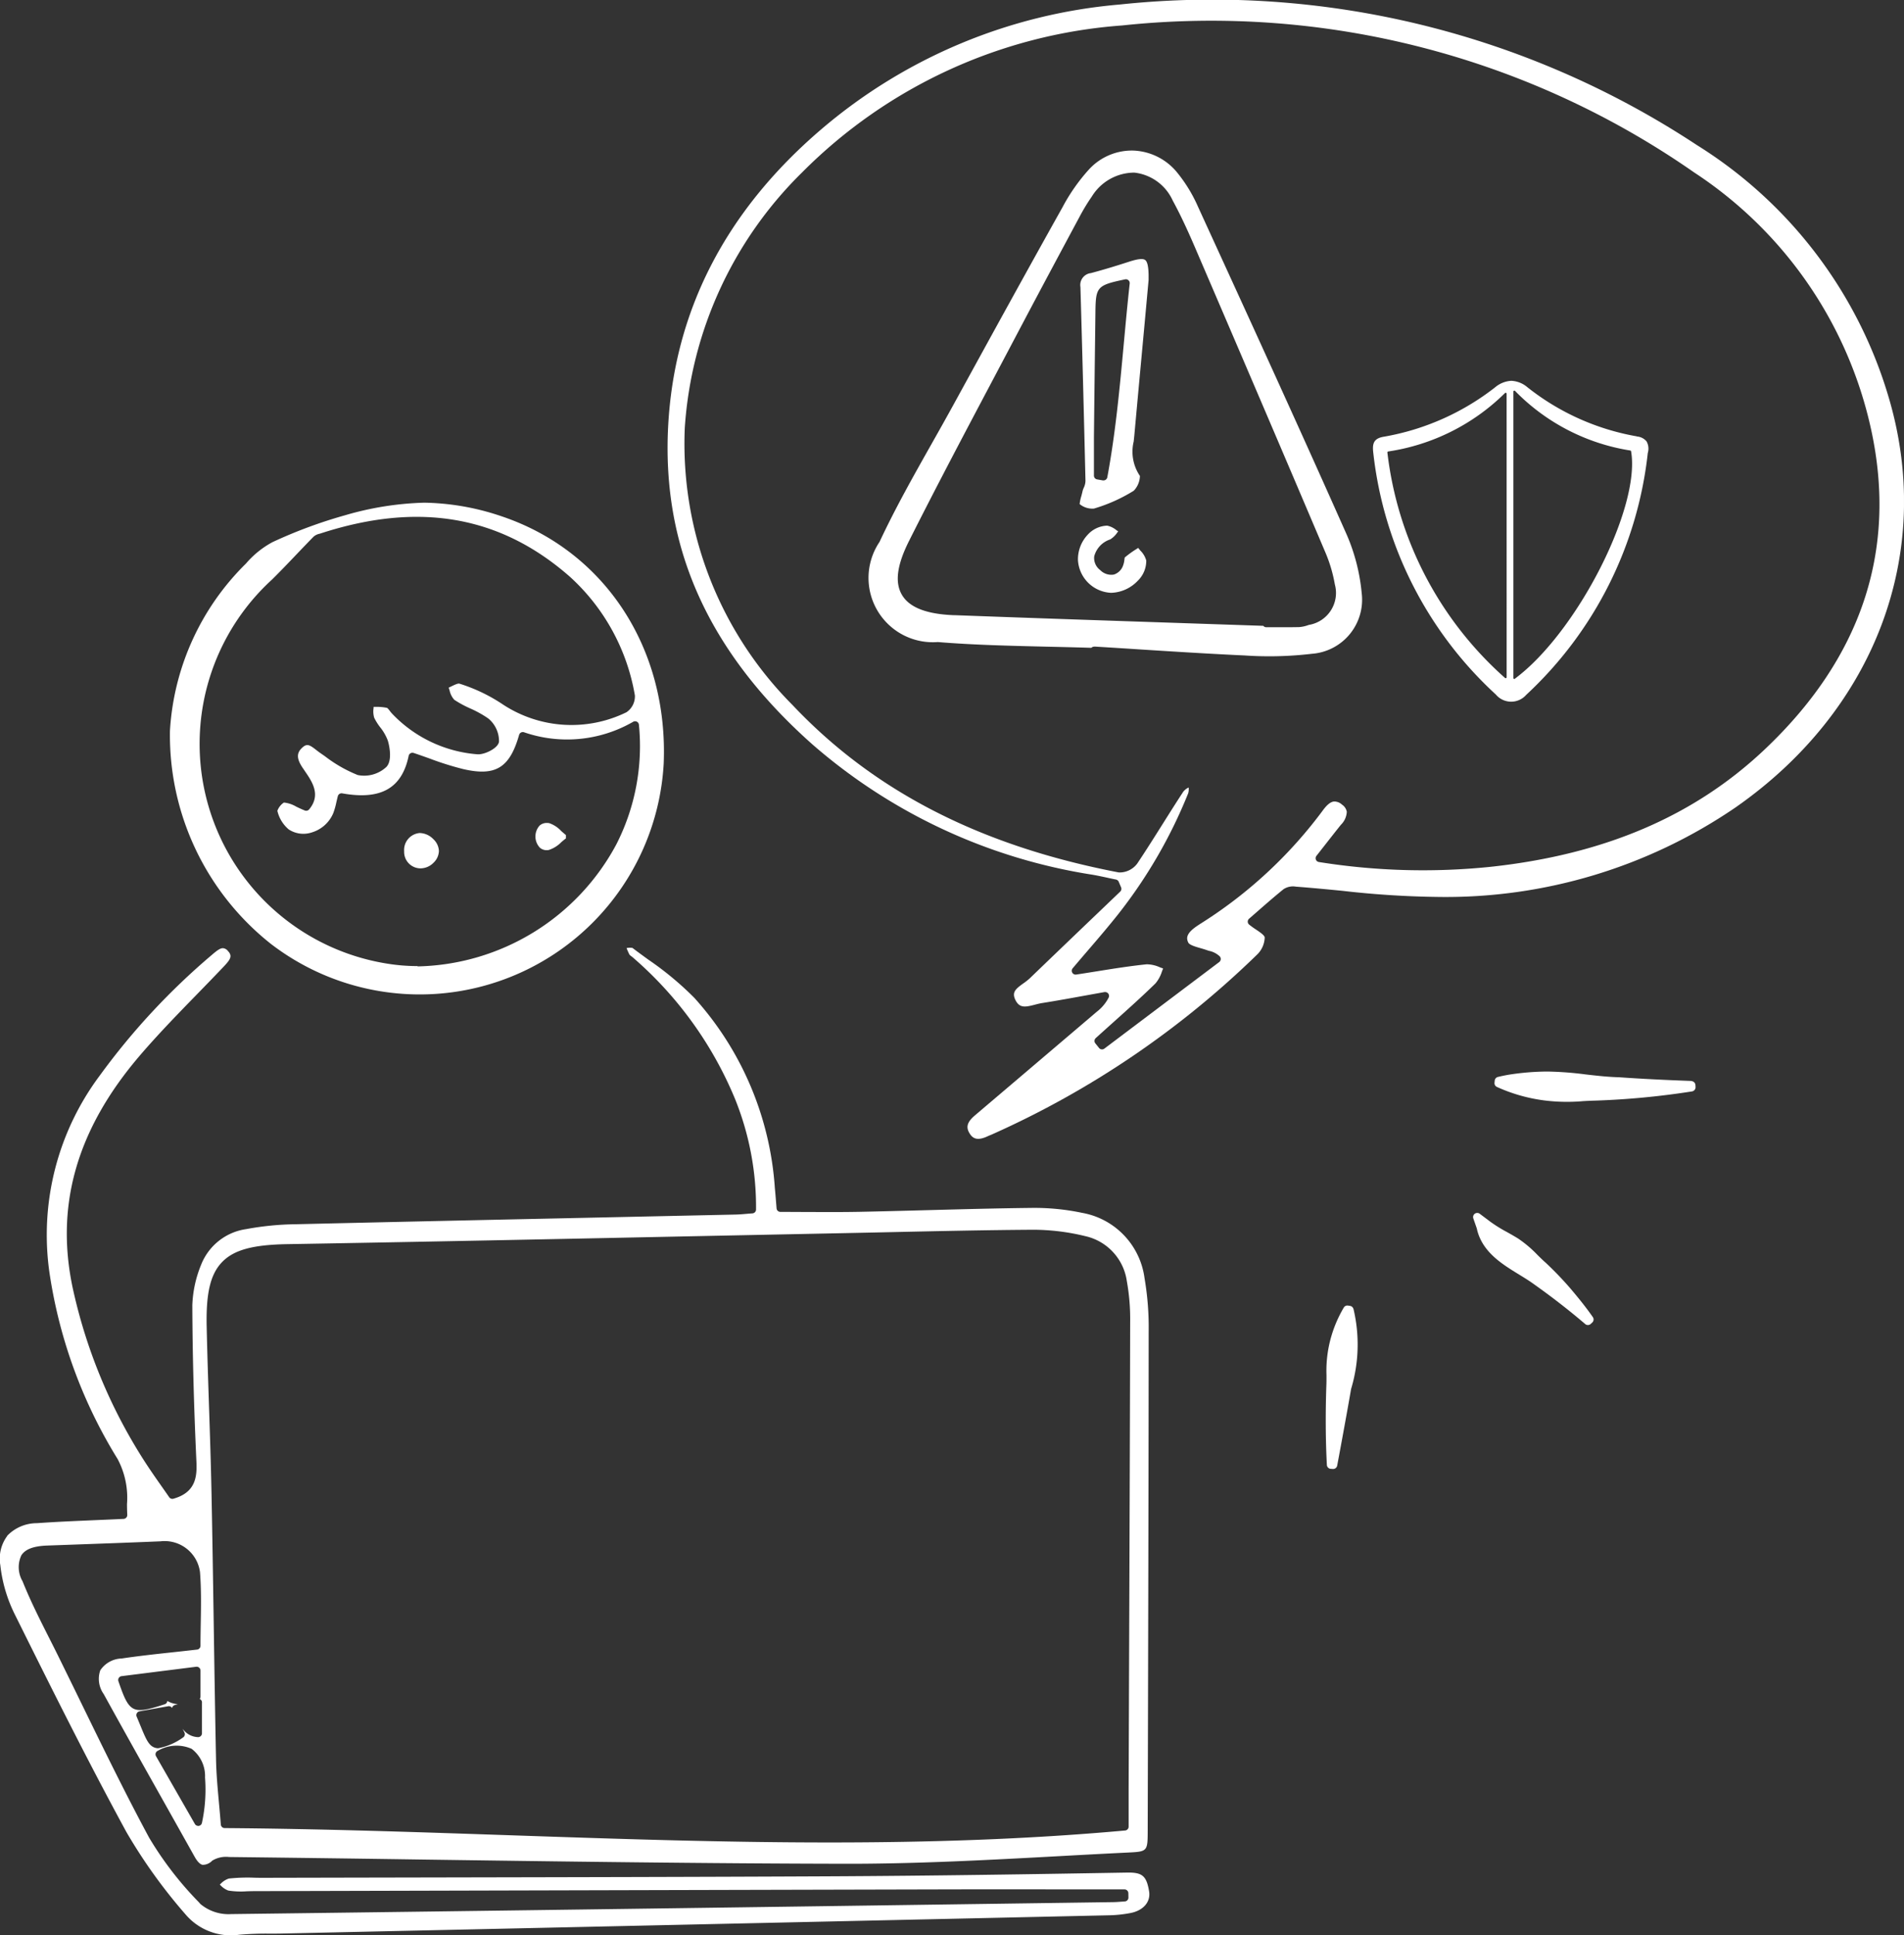 <svg xmlns="http://www.w3.org/2000/svg" xmlns:xlink="http://www.w3.org/1999/xlink" width="123.88" height="125.873" viewBox="0 0 123.88 125.873">
  <rect x="0" y="0" width="123.88" height="125.873" fill="#333333" stroke="none"/>
  <defs>
    <clipPath id="clip-path">
      <rect id="Rectangle_1258" data-name="Rectangle 1258" width="123.88" height="125.873" fill="none"/>
    </clipPath>
  </defs>
  <g id="support" transform="translate(-1093.561 -1878.869)">
    <path id="Tracé_5921" data-name="Tracé 5921" d="M40.105,107.9c1.781.38,3.235.714,4.589,1.053.709.143,1.419.353,2.106.557a22.037,22.037,0,0,0,2.432.621,16.574,16.574,0,0,0,2.547.233c.226,0,.454-.007.685-.022a.27.27,0,0,0,.241-.2l.037-.13a.269.269,0,0,0-.1-.294,10.739,10.739,0,0,0-2.964-1.426,11.874,11.874,0,0,0-2.411-.462c-.252-.03-.5-.061-.756-.1a51.89,51.89,0,0,0-6.328-.507.276.276,0,0,0-.273.239l-.015.134a.27.27,0,0,0,.212.294" transform="translate(1261.843 2048.476) rotate(170)" fill="#fff"/>
    <path id="Tracé_5920" data-name="Tracé 5920" d="M67.23,61.585a22.75,22.75,0,0,0,1.1,2.086c.13.2.255.425.376.638a7.672,7.672,0,0,0,.908,1.36c.2.22.394.417.583.608a9.246,9.246,0,0,1,.861.952l.514.681a.27.27,0,0,0,.485-.177l-.037-.675c0-.021,0-.041,0-.061a.309.309,0,0,0,.006-.047c.053-1.5-.943-2.585-1.822-3.547-.2-.217-.395-.432-.574-.644-.966-1.192-1.866-2.416-2.674-3.639a.269.269,0,0,0-.345-.093l-.121.06a.27.27,0,0,0-.136.329c.266.783.592,1.535.878,2.17" transform="matrix(-0.961, 0.276, -0.276, -0.961, 1277.361, 2003.326)" fill="#fff"/>
    <path id="Tracé_5922" data-name="Tracé 5922" d="M113.138,40.332a.27.27,0,0,0,.239.145h.018l.135-.009a.269.269,0,0,0,.236-.177,8.134,8.134,0,0,0,.429-2.664,8.036,8.036,0,0,0-.241-1.882c-.049-.231-.1-.461-.137-.692-.3-1.694-.685-3.471-1.1-5.005a.27.27,0,0,0-.3-.2l-.134.019a.269.269,0,0,0-.232.273c.028,1.237.1,3.8.151,5.061a10.02,10.02,0,0,0,.931,5.129" transform="translate(1283.898 2026.978) rotate(-168)" fill="#fff"/>
    <g id="Groupe_1536" data-name="Groupe 1536" transform="translate(1093.56 1878.87)">
      <g id="Groupe_1535" data-name="Groupe 1535" clip-path="url(#clip-path)">
        <path id="Tracé_5911" data-name="Tracé 5911" d="M.473,275.613a2.472,2.472,0,0,0-.451,1.9,9.505,9.505,0,0,0,.927,3.173c2.188,4.407,4.668,9.4,7.274,14.183a34.473,34.473,0,0,0,3.832,5.341,3.87,3.87,0,0,0,3.493,1.346,19.949,19.949,0,0,1,2-.075c.282,0,.564,0,.845-.008l8.136-.178q22.8-.5,45.59-1.006a8.311,8.311,0,0,0,1.46-.153c.822-.167,1.3-.732,1.185-1.408-.167-1-.439-1.234-1.419-1.218-5.819.1-12.686.212-19.5.244-8.494.04-17.131.057-25.483.073q-5.594.011-11.187.023c-.2,0-.408,0-.612-.006a11.374,11.374,0,0,0-1.675.055,1.293,1.293,0,0,0-.528.339l-.06.052.045.041a1.336,1.336,0,0,0,.509.348,5.242,5.242,0,0,0,1.191.049c.157-.005.315-.01.471-.011l16.45-.042q14.1-.036,28.2-.07,4.118-.01,8.235,0l3.764,0a.25.25,0,0,1,.25.245l.005.282a.25.25,0,0,1-.234.254l-.236.017c-.173.013-.352.027-.532.029l-5.6.078c-16.968.238-34.514.484-51.772.7a2.845,2.845,0,0,1-2.009-.659l-.1-.115a22.281,22.281,0,0,1-3.235-4.2c-1.543-2.863-2.992-5.836-4.394-8.71q-.762-1.563-1.53-3.123c-.193-.39-.389-.779-.586-1.168-.6-1.188-1.221-2.416-1.723-3.673a1.818,1.818,0,0,1-.077-1.691c.26-.4.8-.6,1.688-.632l.921-.033c2.113-.076,4.3-.153,6.445-.243a2.321,2.321,0,0,1,2.567,2c.088,1.132.068,2.278.048,3.387-.008.472-.016.942-.016,1.407a.25.25,0,0,1-.221.248c-.53.061-1.049.118-1.561.173-1.157.125-2.25.244-3.348.407a1.729,1.729,0,0,0-1.389.768,1.7,1.7,0,0,0,.223,1.547c1.266,2.3,2.574,4.629,3.84,6.881q1.037,1.845,2.071,3.691c.183.327.354.5.524.534a.848.848,0,0,0,.623-.27,1.718,1.718,0,0,1,1.095-.239q6.225.072,12.449.164c9.128.128,18.568.26,27.851.276,4.511,0,9.109-.244,13.553-.487,1.531-.084,3.063-.167,4.594-.241,1.322-.064,1.322-.064,1.325-1.463l.018-7.3c.02-8.235.041-16.751.045-25.126a18.91,18.91,0,0,0-.269-3.471,4.972,4.972,0,0,0-4.058-4.251,15.072,15.072,0,0,0-3.348-.321c-2.218.025-4.473.086-6.654.144-1.484.039-2.968.079-4.452.109-1.169.023-2.314.017-3.526.011-.546,0-1.1-.006-1.654-.006a.25.25,0,0,1-.249-.229l-.036-.444c-.024-.3-.047-.59-.076-.879a20.508,20.508,0,0,0-5.234-12.365,20.528,20.528,0,0,0-3-2.492c-.345-.251-.69-.5-1.028-.759a1.006,1.006,0,0,0-.385.011,4.1,4.1,0,0,0,.189.424.537.537,0,0,0,.113.1,1.542,1.542,0,0,1,.134.108,24.559,24.559,0,0,1,6.623,9.184,18.762,18.762,0,0,1,1.364,7.193.25.25,0,0,1-.232.244c-.14.01-.271.022-.394.032-.245.021-.477.041-.707.046l-8.407.182c-6.612.142-13.449.289-20.173.447a18.855,18.855,0,0,0-3.263.318,3.716,3.716,0,0,0-2.924,2.307,7.6,7.6,0,0,0-.577,2.649c.013,3.227.1,6.557.267,10.181.043.946-.033,1.989-1.5,2.4a.249.249,0,0,1-.272-.1c-.149-.215-.3-.431-.453-.649-.336-.478-.683-.973-1.013-1.475A34.282,34.282,0,0,1,4.8,259.792c-1.273-5.525.139-10.578,4.318-15.448,1.179-1.374,2.464-2.693,3.706-3.969.572-.587,1.143-1.174,1.707-1.768.462-.487.614-.712.3-1.042a.458.458,0,0,0-.329-.183c-.171,0-.367.138-.674.4l-.041.036a44.861,44.861,0,0,0-7.3,7.856,17.31,17.31,0,0,0-3.257,12.887,31.95,31.95,0,0,0,4.424,12.05,5.36,5.36,0,0,1,.61,2.922c0,.233.006.47.017.71a.25.25,0,0,1-.238.261c-.6.029-1.2.054-1.783.079-1.329.057-2.585.11-3.854.2a2.675,2.675,0,0,0-1.937.82m13.978-17.8c.762-.792,1.992-1.131,4.246-1.169,8.548-.145,17.238-.325,25.643-.5q5.2-.107,10.4-.213,1.623-.033,3.247-.069c3.007-.066,6.116-.135,9.175-.155a14.34,14.34,0,0,1,3.445.414,3.5,3.5,0,0,1,2.713,2.929,13.877,13.877,0,0,1,.217,2.655c-.017,7.79-.046,15.711-.075,23.371l-.025,7.026c0,.516,0,1.032,0,1.587v.845a.25.25,0,0,1-.227.249c-6.4.58-12.832.778-19.236.778-7.007,0-13.977-.237-20.827-.47-6.068-.206-12.342-.42-18.528-.465a.25.25,0,0,1-.247-.231c-.036-.472-.078-.932-.119-1.384-.089-.978-.173-1.9-.192-2.84-.06-2.934-.106-5.918-.15-8.8-.043-2.806-.087-5.708-.145-8.56-.037-1.853-.1-3.738-.16-5.561-.057-1.717-.116-3.492-.154-5.239-.048-2.192.243-3.408,1-4.2m-1.307,36.472a.25.25,0,0,1-.205.2.226.226,0,0,1-.039,0,.25.25,0,0,1-.217-.126l-2.527-4.406a.25.25,0,0,1,.12-.355,2.41,2.41,0,0,1,2.2-.123,2.229,2.229,0,0,1,.868,1.866,10.252,10.252,0,0,1-.2,2.943m0-7.848v2.026a.25.25,0,0,1-.081.184.246.246,0,0,1-.19.065,1.266,1.266,0,0,1-.99-.55L12,288.4a.25.25,0,0,1-.1.329,4.047,4.047,0,0,1-1.6.692.707.707,0,0,1-.235-.039c-.4-.138-.579-.581-.942-1.463-.069-.168-.145-.353-.231-.555a.25.25,0,0,1,.186-.343l1.864-.331a.248.248,0,0,1,.256.115.209.209,0,0,1,.008-.03.25.25,0,0,1,.169-.162l.2-.057a1.525,1.525,0,0,1-.686-.21.25.25,0,0,1-.172.216c-2.106.68-2.3.582-3.012-1.5a.25.25,0,0,1,.205-.328l4.851-.611a.253.253,0,0,1,.2.06.25.25,0,0,1,.085.188v1.693a.25.25,0,0,1-.052.153.259.259,0,0,1,.05.029.25.25,0,0,1,.1.2" transform="translate(0 -175.709)" fill="#fff"/>
        <path id="Tracé_5912" data-name="Tracé 5912" d="M208.132,57.672c1,.074,2.014.172,3,.268a60.345,60.345,0,0,0,6.233.4,33.412,33.412,0,0,0,19.375-5.824c9.064-6.32,12.9-16.466,10.016-26.48a28.982,28.982,0,0,0-12.534-16.6A57.244,57.244,0,0,0,196.661.294a34.371,34.371,0,0,0-19.41,8.116c-6.228,5.32-9.58,11.838-9.965,19.373-.4,7.922,2.671,14.674,9.4,20.645a36.2,36.2,0,0,0,18.229,8.47c.348.062.7.138,1.035.211.159.035.318.069.477.1a.251.251,0,0,1,.179.148l.152.359a.25.25,0,0,1-.057.278l-1.616,1.546q-2.134,2.04-4.262,4.088a3.82,3.82,0,0,1-.43.34c-.509.365-.762.58-.5,1.095s.632.449,1.262.285c.153-.04.311-.081.465-.105.958-.152,1.93-.329,2.87-.5q.6-.108,1.191-.215a.225.225,0,0,1,.044,0,.25.25,0,0,1,.223.362,2.744,2.744,0,0,1-.767.915l-1.589,1.352q-3.167,2.695-6.337,5.387c-.507.43-.608.758-.359,1.168.184.3.455.537,1.185.193.055-.026.111-.048.166-.071.039-.016.079-.031.117-.049A59.347,59.347,0,0,0,205.59,62.107a1.613,1.613,0,0,0,.513-1.138c-.025-.145-.325-.345-.565-.507a5.444,5.444,0,0,1-.451-.325.25.25,0,0,1,0-.381l.516-.45c.526-.46,1.123-.981,1.728-1.472a1.127,1.127,0,0,1,.806-.162m-6.276,2.453c-.833.522-.894.851-.731,1.183.078.159.476.273.8.366.157.045.32.092.465.147a1.1,1.1,0,0,0,.109.031,1.417,1.417,0,0,1,.652.335.25.25,0,0,1-.013.389l-7.474,5.631a.25.25,0,0,1-.344-.042l-.241-.3a.25.25,0,0,1,.026-.343q.533-.483,1.069-.962c.935-.838,1.9-1.7,2.814-2.592a2.237,2.237,0,0,0,.424-.783c.025-.063.05-.128.076-.192l-.2-.071a2.127,2.127,0,0,0-.87-.2c-1.066.109-2.122.277-3.24.456-.44.07-.887.142-1.345.211a.25.25,0,0,1-.229-.409c.329-.389.653-.768.973-1.14.7-.812,1.355-1.58,1.989-2.378a31.949,31.949,0,0,0,4.552-7.861.911.911,0,0,0,.029-.381,1.03,1.03,0,0,0-.347.274c-.452.69-.9,1.4-1.333,2.088-.536.852-1.091,1.733-1.661,2.585a1.432,1.432,0,0,1-1.2.58c-9-1.725-15.947-5.291-21.24-10.9a24.068,24.068,0,0,1-7-18.018,25.656,25.656,0,0,1,7.618-16.6,32.7,32.7,0,0,1,20.841-9.574,54.934,54.934,0,0,1,37.219,9.564A26.826,26.826,0,0,1,245.58,28.039c1.669,7.817-.681,14.8-6.985,20.743-4.563,4.3-10.365,6.788-17.738,7.593a42.914,42.914,0,0,1-11.23-.306.25.25,0,0,1-.159-.4l.537-.685c.374-.477.712-.909,1.056-1.338a1.253,1.253,0,0,0,.382-.848.715.715,0,0,0-.313-.464.727.727,0,0,0-.534-.2c-.216.029-.441.211-.707.572a29.3,29.3,0,0,1-8.032,7.418" transform="translate(-123.816 0)" fill="#fff"/>
        <path id="Tracé_5913" data-name="Tracé 5913" d="M74.7,142.866c.309-7.507-3.823-13.818-10.525-16.08a16.356,16.356,0,0,0-5.05-.893,20.187,20.187,0,0,0-5.176.824,30.893,30.893,0,0,0-4.707,1.745,6.013,6.013,0,0,0-1.72,1.39,16.632,16.632,0,0,0-4.946,10.866,17.309,17.309,0,0,0,6.57,13.876A15.9,15.9,0,0,0,74.7,142.866M58.69,156.035a12.173,12.173,0,0,1-1.964-.157,14.476,14.476,0,0,1-7.5-24.994c.543-.537,1.081-1.1,1.6-1.645.361-.378.723-.756,1.089-1.13a.833.833,0,0,1,.387-.193l.077-.023c6.39-2.08,11.7-1.156,16.227,2.825a13.473,13.473,0,0,1,4.22,7.714,1.248,1.248,0,0,1-.546,1.091,8.128,8.128,0,0,1-8.136-.567,10.885,10.885,0,0,0-2.732-1.291c-.1-.035-.368.1-.547.185l-.156.076c.021.059.04.118.06.177a1.317,1.317,0,0,0,.307.612,7.094,7.094,0,0,0,1.033.56,7.019,7.019,0,0,1,1.176.653,1.909,1.909,0,0,1,.7,1.5c-.037.43-.942.865-1.4.831a8.567,8.567,0,0,1-5.515-2.6,2.044,2.044,0,0,1-.188-.221c-.052-.068-.149-.194-.192-.2a3.325,3.325,0,0,0-.764-.063h-.1c0,.033,0,.065-.005.1a1.43,1.43,0,0,0,.043.605,3.539,3.539,0,0,0,.384.614,3.175,3.175,0,0,1,.5.867c.11.345.308,1.328-.1,1.729a2.116,2.116,0,0,1-1.855.518,8.991,8.991,0,0,1-2.13-1.219l-.326-.227c-.086-.059-.17-.125-.253-.19-.432-.339-.6-.425-.908-.138-.373.345-.364.712.034,1.307.048.071.1.142.145.214.473.688,1.062,1.546.277,2.487a.25.25,0,0,1-.285.072c-.2-.081-.388-.169-.551-.247a1.935,1.935,0,0,0-.807-.269,1.1,1.1,0,0,0-.425.537,2.254,2.254,0,0,0,.735,1.208,1.735,1.735,0,0,0,1.5.2,2.2,2.2,0,0,0,1.4-1.249,4.579,4.579,0,0,0,.2-.7c.031-.132.063-.269.1-.413a.25.25,0,0,1,.285-.181c2.512.449,3.885-.327,4.323-2.441a.25.25,0,0,1,.323-.187c.348.115.691.238,1.032.359a19.693,19.693,0,0,0,2.2.692c2.1.483,3.018-.08,3.632-2.228a.25.25,0,0,1,.308-.172,8.6,8.6,0,0,0,7.111-.678.25.25,0,0,1,.376.2,14.05,14.05,0,0,1-1.473,7.779,15.018,15.018,0,0,1-12.937,7.932" transform="translate(-31.517 -93.197)" fill="#fff"/>
        <path id="Tracé_5914" data-name="Tracé 5914" d="M232.533,69.949q1.42.085,2.84.178c2.272.145,4.621.294,6.933.4a23.653,23.653,0,0,0,4.377-.108,3.527,3.527,0,0,0,3.242-3.959,12.44,12.44,0,0,0-1.054-3.972c-3.2-7.2-6.595-14.6-9.59-21.137a9.636,9.636,0,0,0-1.376-2.253,3.864,3.864,0,0,0-2.829-1.411,3.788,3.788,0,0,0-2.869,1.2,12.1,12.1,0,0,0-1.751,2.493c-2.272,4.056-4.546,8.2-6.746,12.21l-.378.689c-.458.834-.933,1.676-1.393,2.491-1.165,2.064-2.37,4.2-3.384,6.372a4.184,4.184,0,0,0,3.79,6.513c2.337.191,4.729.244,7.042.3.967.022,1.965.044,2.95.076l.013-.012a.25.25,0,0,1,.166-.063h.015m-9.1-2.046c-1.812-.066-2.928-.5-3.413-1.316s-.327-1.953.454-3.509c1.769-3.519,3.642-7.058,5.453-10.48q.92-1.738,1.837-3.477c1.2-2.273,2.432-4.572,3.627-6.8l.176-.327a12.485,12.485,0,0,1,.8-1.321,3.256,3.256,0,0,1,2.767-1.559,3.122,3.122,0,0,1,2.5,1.819c.657,1.207,1.2,2.461,1.718,3.675,2.975,6.919,5.661,13.2,8.212,19.208a9.366,9.366,0,0,1,.616,2.079,2.107,2.107,0,0,1-1.677,2.636l-.068.021a2.153,2.153,0,0,1-.589.124c-.321.007-.646.009-.967.009l-.578,0h-.58a.252.252,0,0,1-.181-.077l-.013-.015-5.714-.193c-4.713-.158-9.586-.322-14.378-.5" transform="translate(-161.329 -27.894)" fill="#fff"/>
        <path id="Tracé_5915" data-name="Tracé 5915" d="M361.134,98.972a15.85,15.85,0,0,1-7.125-3.2,1.732,1.732,0,0,0-1.036-.413,1.772,1.772,0,0,0-1.05.417,16.26,16.26,0,0,1-7.234,3.217c-.686.108-.775.455-.7,1.058a25.107,25.107,0,0,0,7.973,15.714,1.3,1.3,0,0,0,1.973.024,25.207,25.207,0,0,0,7.913-15.735v0a.967.967,0,0,0-.079-.754.9.9,0,0,0-.635-.319m-8.47,15.659a.062.062,0,0,1-.037.057.062.062,0,0,1-.068-.011,23.2,23.2,0,0,1-7.653-14.661.063.063,0,0,1,.05-.069,13.667,13.667,0,0,0,7.6-3.8.063.063,0,0,1,.107.044Zm.54.1a.062.062,0,0,1-.1-.05V96.061a.062.062,0,0,1,.107-.044,13.4,13.4,0,0,0,7.5,3.875.062.062,0,0,1,.05.051c.637,3.649-3.531,11.8-7.557,14.789" transform="translate(-254.637 -70.59)" fill="#fff"/>
        <path id="Tracé_5916" data-name="Tracé 5916" d="M102.232,208.639a1.107,1.107,0,0,0-.979,1.186,1.069,1.069,0,0,0,1.063,1.11,1.2,1.2,0,0,0,.854-.371,1.1,1.1,0,0,0,.345-.758,1.116,1.116,0,0,0-.362-.771,1.279,1.279,0,0,0-.92-.4" transform="translate(-74.957 -154.453)" fill="#fff"/>
        <path id="Tracé_5917" data-name="Tracé 5917" d="M134.452,207.727a.68.68,0,0,0,.565.128,1.993,1.993,0,0,0,.8-.5c.1-.085.2-.172.309-.253v-.216c-.108-.085-.212-.178-.313-.267a1.866,1.866,0,0,0-.784-.509.953.953,0,0,0-.144-.011.691.691,0,0,0-.473.171,1.063,1.063,0,0,0,.04,1.461" transform="translate(-99.303 -152.571)" fill="#fff"/>
        <path id="Tracé_5918" data-name="Tracé 5918" d="M274.038,76.433c.223-2.46.451-4.92.683-7.425l.253-2.771c0-.077,0-.2,0-.329-.01-.559-.083-.868-.228-.971s-.461-.07-1,.1c-.937.305-1.763.552-2.525.755a.779.779,0,0,0-.682.908c.115,3.95.222,8.074.328,12.607a1.116,1.116,0,0,1-.116.459,1.226,1.226,0,0,0-.074.21c-.021.1-.051.215-.083.332a2.752,2.752,0,0,0-.107.507,1.289,1.289,0,0,0,.933.293,10.526,10.526,0,0,0,2.59-1.161,1.439,1.439,0,0,0,.4-.962,2.809,2.809,0,0,1-.406-2.238c.011-.106.023-.211.033-.318m-.676-6.052c-.264,2.864-.538,5.826-1.074,8.7a.25.25,0,0,1-.245.2.28.28,0,0,1-.044,0l-.375-.066a.25.25,0,0,1-.206-.246l0-.78c0-.568,0-1.136,0-1.7q.038-3.516.084-7.032l.014-1.145c.02-1.628.11-1.727,1.929-2.109a.248.248,0,0,1,.22.059.25.25,0,0,1,.081.212c-.144,1.3-.266,2.627-.384,3.906" transform="translate(-200.242 -48.029)" fill="#fff"/>
        <path id="Tracé_5919" data-name="Tracé 5919" d="M271.937,131.654h0a1.779,1.779,0,0,0-1.253.586,2.33,2.33,0,0,0-.638,1.649,2.262,2.262,0,0,0,2.162,2.133h0a2.489,2.489,0,0,0,1.727-.782,1.808,1.808,0,0,0,.555-1.316,1.444,1.444,0,0,0-.384-.649c-.047-.057-.094-.116-.141-.175l-.124.081a6.455,6.455,0,0,0-.751.544c-.005.015-.017.105-.025.165a1.3,1.3,0,0,1-.069.312.942.942,0,0,1-.612.632,1.006,1.006,0,0,1-.891-.291.976.976,0,0,1-.389-.893,1.578,1.578,0,0,1,1.038-1.1,1.5,1.5,0,0,0,.468-.457l.054-.068-.11-.074a1.388,1.388,0,0,0-.617-.3" transform="translate(-199.91 -97.463)" fill="#fff"/>
      </g>
    </g>
  </g>
</svg>
